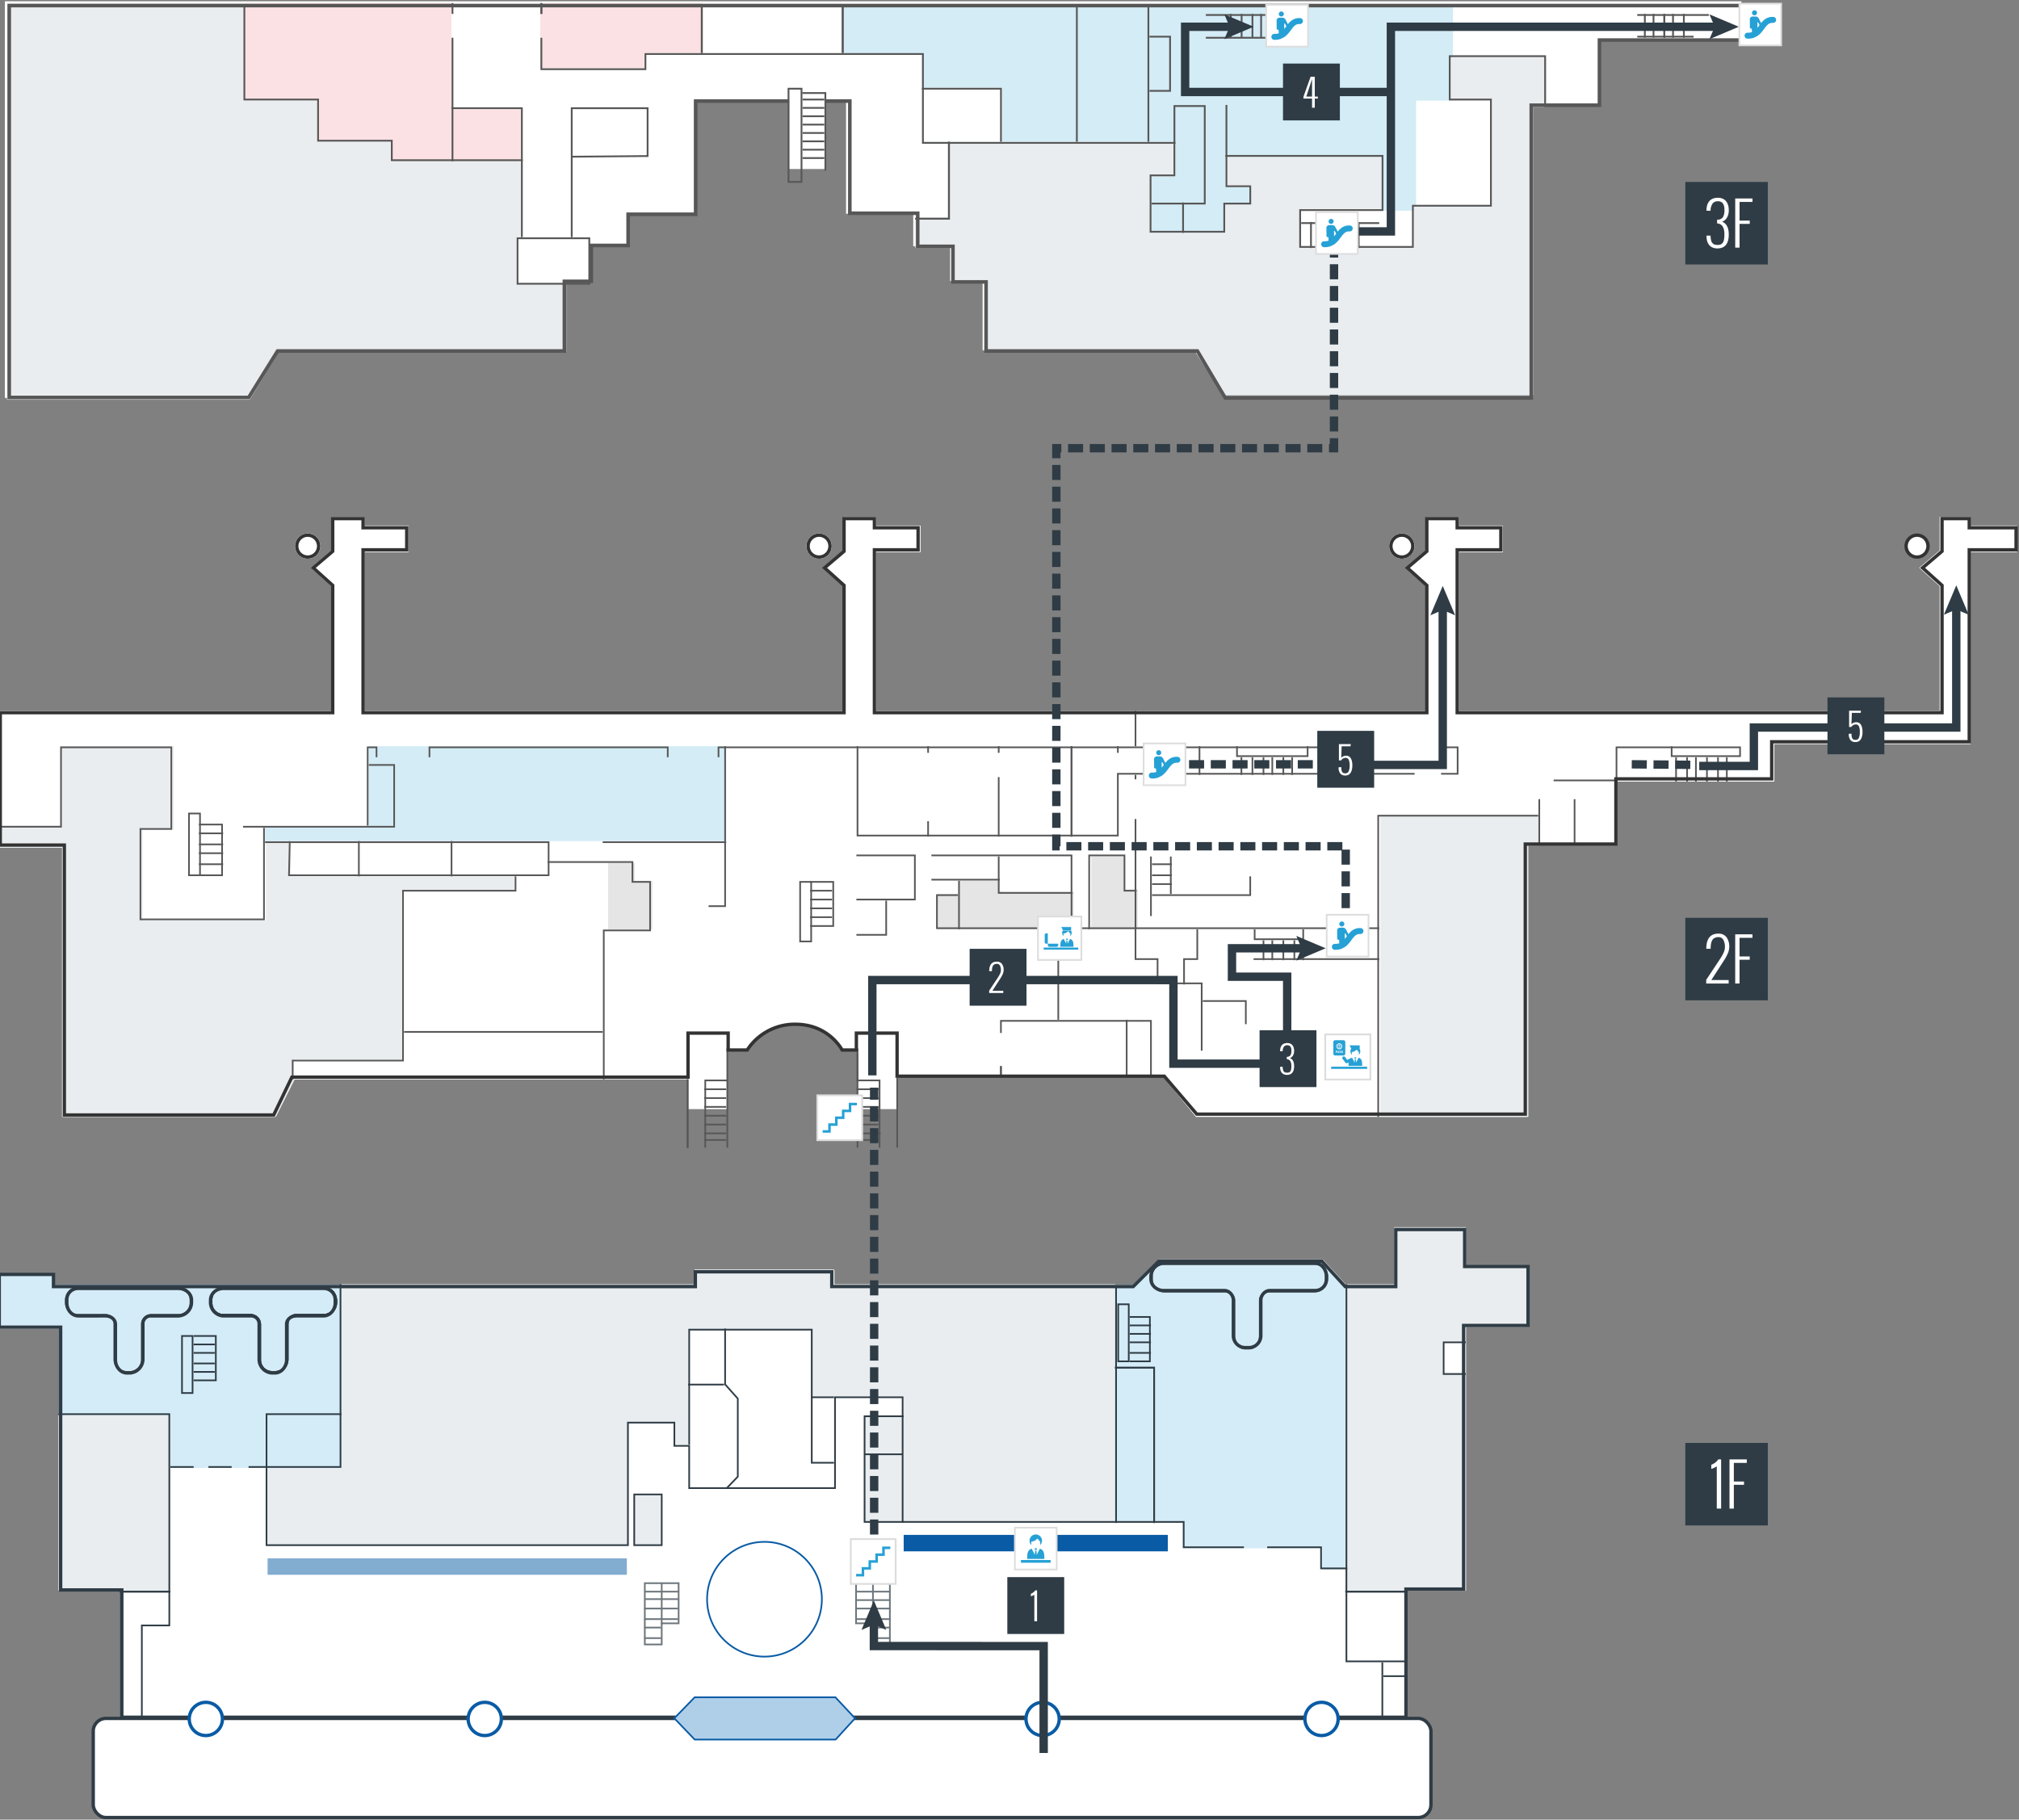 <svg xmlns="http://www.w3.org/2000/svg" xmlns:xlink="http://www.w3.org/1999/xlink" viewBox="0 0 1207 1088"><rect x="0" y="0" width="1207" height="1088" fill="#808080" stroke="none"/><defs><style>.cls-1,.cls-12,.cls-17,.cls-27,.cls-4,.cls-5{fill:#fff;}.cls-1,.cls-27{stroke:#ddd;}.cls-1,.cls-11,.cls-12,.cls-13,.cls-15,.cls-16,.cls-17,.cls-20,.cls-23,.cls-25,.cls-26,.cls-27,.cls-28,.cls-3,.cls-5{stroke-miterlimit:10;}.cls-19,.cls-2,.cls-28,.cls-3{fill:#26a1d6;}.cls-28,.cls-3{stroke:#fff;}.cls-3{stroke-width:0.2px;}.cls-11,.cls-12,.cls-15,.cls-25,.cls-26,.cls-5{stroke:#2f3c45;}.cls-6{fill:#e9edef;}.cls-19,.cls-7{opacity:0.2;}.cls-8,.cls-9{fill:#095ba5;}.cls-8{opacity:0.5;}.cls-10{fill:#2f3c45;}.cls-11,.cls-13,.cls-15,.cls-20,.cls-23,.cls-25,.cls-26{fill:none;}.cls-12,.cls-15,.cls-17{stroke-width:2px;}.cls-13,.cls-16,.cls-17{stroke:#095ba5;}.cls-14{opacity:0.7;}.cls-16{fill:#afcfe8;}.cls-18{fill:#e5e5e5;}.cls-20,.cls-23{stroke:#585757;}.cls-21{fill:#333;}.cls-22{fill:#eb6771;}.cls-23{stroke-width:1.073px;}.cls-24{fill:#585757;}.cls-25,.cls-26{stroke-width:5px;}.cls-25{stroke-dasharray:9 4;}.cls-27{stroke-width:1.08px;}.cls-28{stroke-width:0.216px;}</style><symbol id="階段" data-name="階段" viewBox="0 0 26 26"><rect class="cls-1" x="0.5" y="0.5" width="25" height="25"/><polygon class="cls-2" points="18.016 4.667 18.016 8.481 14.202 8.481 14.202 12.295 10.388 12.295 10.388 16.11 6.574 16.11 6.574 19.924 3.465 19.924 3.465 21.334 7.984 21.334 7.984 17.519 11.798 17.519 11.798 13.705 15.612 13.705 15.612 9.891 19.426 9.891 19.426 6.077 22.535 6.077 22.535 4.667 18.016 4.667"/></symbol><symbol id="エスカレーター" data-name="エスカレーター" viewBox="0 0 26 26"><rect class="cls-1" x="0.5" y="0.5" width="25" height="25"/><path class="cls-2" d="M9.562,7.526A1.5,1.5,0,1,0,8.053,6.044,1.5,1.5,0,0,0,9.562,7.526Z"/><path class="cls-2" d="M20.655,8.47h-.447A7.519,7.519,0,0,0,17.369,9,7.78,7.78,0,0,0,15.4,10.176a11.227,11.227,0,0,0-1.342,1.3c-.192.217-.375.437-.553.658l-1.47-2.814a2.028,2.028,0,0,0-1.816-1.089l-.665.006-1.311.012a1.681,1.681,0,0,0-1.5,1.527L6.79,14.8a.656.656,0,0,0,.662.65l.458,0,.141,2.092a6.769,6.769,0,0,1-2.305.371h-.4a1.779,1.779,0,0,0,0,3.557h.4A10.448,10.448,0,0,0,9,20.972c.462-.151,2.21-1.065,2.291-1.12a10.973,10.973,0,0,0,1.584-1.3,21.29,21.29,0,0,0,2.1-2.481l.308-.414c.339-.456.659-.886.977-1.28a11.6,11.6,0,0,1,.91-1.019,4.943,4.943,0,0,1,1.363-.981,3.889,3.889,0,0,1,1.684-.348h.436a1.779,1.779,0,1,0,0-3.557Zm-8.192,5.021-.281.377c-.272.364-.56.74-.856,1.1L11.3,11.926a.244.244,0,0,1,.459-.115l.808,1.544Z"/></symbol><symbol id="受付" data-name="受付" viewBox="0 0 26 26"><rect class="cls-1" x="0.5" y="0.5" width="25" height="25"/><rect class="cls-2" x="4.125" y="19.827" width="17.75" height="1.628"/><path class="cls-2" d="M10.331,8.751s1.618.324,3.721-1.78A19.763,19.763,0,0,0,15.67,8.913v1.942a3.721,3.721,0,1,0-5.339,0Z"/><path class="cls-2" d="M15.5,13.044a33.6,33.6,0,0,0-1.9,3.764l-.181-2.55h-.823l-.181,2.551a33.614,33.614,0,0,0-1.9-3.764c-2.515.907-2.627,2.94-2.627,6.132H18.123C18.123,15.984,18.011,13.952,15.5,13.044Z"/><polygon class="cls-2" points="13.588 13.764 13.692 12.825 12.308 12.825 12.412 13.764 13.588 13.764"/></symbol><symbol id="手荷物検査" data-name="手荷物検査" viewBox="0 0 26 26"><rect class="cls-1" x="0.5" y="0.5" width="25" height="25"/><path class="cls-2" d="M6.181,16.145v.9a.89.89,0,0,0,.89.89h4.185a.89.89,0,0,0,.89-.89v-.9Z"/><path class="cls-2" d="M6.167,10.2h-.9a.89.89,0,0,0-.89.89v4.185a.89.89,0,0,0,.89.89h.9Z"/><rect class="cls-2" x="3.792" y="18.384" width="19.917" height="1.199"/><path class="cls-2" d="M15.206,10.226s1.192.238,2.741-1.311a14.556,14.556,0,0,0,1.192,1.43v1.43a2.741,2.741,0,1,0-3.932,0Z"/><path class="cls-2" d="M19.01,13.388a24.751,24.751,0,0,0-1.4,2.772l-.133-1.879h-.606l-.133,1.879a24.758,24.758,0,0,0-1.4-2.772c-1.853.668-1.935,2.165-1.935,4.516h7.547C20.945,15.554,20.862,14.056,19.01,13.388Z"/><polygon class="cls-2" points="17.605 13.918 17.681 13.227 16.662 13.227 16.738 13.918 17.605 13.918"/><polygon class="cls-3" points="14.841 8.459 19.704 8.459 19.704 6.457 13.764 6.457 14.841 8.459"/></symbol></defs><title>international_departure</title><g id="フロア"><polygon class="cls-4" points="71.944 1028.095 71.944 951.136 35.318 951.136 35.318 794.693 -1.308 794.693 -1.308 761.891 32.792 761.891 32.792 768.199 415.471 768.199 415.471 759.367 498.827 759.367 498.827 768.199 677.279 768.199 692.429 753.059 790.906 753.059 804.794 768.199 833.513 768.199 833.513 734.135 876.454 734.135 876.454 756.844 914.343 756.844 914.343 793.431 876.454 793.431 876.454 951.136 841.091 951.136 841.091 1028.095 511.426 1028.095 499.841 1040.712 415.597 1040.712 403.413 1028.095 71.944 1028.095"/><circle class="cls-5" cx="123.06" cy="1027.803" r="9.932"/><circle class="cls-4" cx="289.805" cy="1027.803" r="9.932"/><circle class="cls-4" cx="623.294" cy="1027.803" r="9.932"/><circle class="cls-4" cx="790.039" cy="1027.803" r="9.932"/><rect class="cls-6" x="34.896" y="846.196" width="66.958" height="104.859"/><polygon class="cls-6" points="204.187 767.867 204.187 877.78 159.969 877.78 159.969 924.524 376.004 924.524 376.004 851.249 403.799 851.249 403.799 863.883 411.379 863.883 411.379 795.661 484.654 795.661 484.654 834.825 540.242 834.825 540.242 910.627 666.578 910.627 666.578 767.867 498.551 767.867 498.551 759.023 415.169 759.023 415.169 767.867 204.187 767.867"/><polygon class="cls-6" points="833.343 733.756 833.343 767.867 804.285 767.867 804.285 951.055 876.297 951.055 876.297 793.134 914.198 793.134 914.198 756.497 876.297 756.497 876.297 733.756 833.343 733.756"/><rect class="cls-4" x="862.4" y="801.978" width="13.897" height="18.95"/><g class="cls-7"><polygon class="cls-2" points="-1.742 761.55 -1.742 794.398 34.896 794.398 34.896 846.196 101.854 846.196 101.854 877.78 204.187 877.78 204.187 767.867 32.369 767.867 32.369 761.55 -1.742 761.55"/><polygon class="cls-2" points="692.215 753.97 677.06 767.867 666.578 767.867 666.578 910.627 707.006 910.627 707.006 925.788 790.388 925.788 790.388 938.421 804.285 938.421 804.285 768.275 789.98 753.97 692.215 753.97"/></g><polygon class="cls-4" points="432.856 827.759 441.699 836.266 441.699 882.93 434.258 890.413 411.379 890.413 411.379 795.661 432.856 795.661 432.856 827.759"/><polygon class="cls-4" points="431.856 795.661 483.654 795.661 483.654 875.253 497.551 875.253 497.551 890.413 433.54 890.413 440.699 882.93 440.699 836.266 431.856 827.759 431.856 795.661"/><rect class="cls-6" x="378.531" y="894.204" width="16.424" height="30.321"/><rect class="cls-6" x="516.238" y="846.196" width="24.004" height="64.432"/><rect class="cls-4" x="827.026" y="994.009" width="13.897" height="34.111"/><rect class="cls-8" x="159.969" y="931.779" width="214.772" height="9.831"/><rect class="cls-9" x="540.242" y="917.756" width="157.921" height="9.831"/><path class="cls-10" d="M874.6,736.177v22.1h37.888v33.256H873.968V949.149H839.5V1025.8H510.264l-.6.661-10.992,12.2h-82.52l-11.6-12.242-.592-.625H73.824V949.66H37.257v-157.1H.547V763.025H30.976v7.25H416.695v-8.84H496.25v8.84H677.888l.586-.586,14.569-14.569h96.8l13.3,14.506.595.649h31.673v-34.1H874.6m2-2H833.408v34.1H804.615L790.723,753.12H692.215L677.06,768.275H498.25v-8.84H414.695v8.84H32.977v-7.25H-1.453v33.533h36.71v157.1H71.824V1027.8H403.107l12.188,12.866h84.271l11.588-12.866H841.5V951.149h34.465V793.534h38.519V756.278H876.6v-22.1Z"/><line class="cls-11" x1="675.422" y1="802.61" x2="688.056" y2="802.61"/><line class="cls-11" x1="675.422" y1="808.926" x2="688.056" y2="808.926"/><line class="cls-11" x1="675.422" y1="797.556" x2="688.056" y2="797.556"/><line class="cls-11" x1="675.422" y1="792.503" x2="688.056" y2="792.503"/><polyline class="cls-11" points="675.422 787.449 687.424 787.449 687.424 813.98 675.422 813.98"/><rect class="cls-11" x="668.474" y="779.869" width="6.317" height="34.111"/><line class="cls-11" x1="115.751" y1="808.926" x2="128.385" y2="808.926"/><line class="cls-11" x1="115.751" y1="803.873" x2="128.385" y2="803.873"/><line class="cls-11" x1="115.751" y1="815.243" x2="128.385" y2="815.243"/><line class="cls-11" x1="115.751" y1="820.297" x2="128.385" y2="820.297"/><polyline class="cls-11" points="115.751 825.35 129.017 825.35 129.017 798.819 115.751 798.819"/><rect class="cls-11" x="108.803" y="798.819" width="6.317" height="34.111"/><polyline class="cls-11" points="34.896 845.564 101.223 845.564 101.223 971.901 84.799 971.901 84.799 1028.12"/><line class="cls-11" x1="71.533" y1="951.687" x2="101.854" y2="951.687"/><polyline class="cls-11" points="148.599 877.148 203.555 877.148 203.555 767.867"/><line class="cls-11" x1="124.595" y1="877.148" x2="138.492" y2="877.148"/><line class="cls-11" x1="101.854" y1="877.148" x2="115.751" y2="877.148"/><polyline class="cls-11" points="204.187 845.564 159.337 845.564 159.337 877.78"/><polyline class="cls-11" points="757.541 925.156 789.757 925.156 789.757 937.79 804.917 937.79 804.917 993.378 840.923 993.378"/><polyline class="cls-11" points="159.337 877.78 159.337 923.893 375.373 923.893 375.373 850.617 403.167 850.617 403.167 864.514 412.01 864.514 412.01 889.782 499.183 889.782 499.183 835.457 539.61 835.457 539.61 909.996 707.638 909.996 707.638 925.156 743.644 925.156"/><polyline class="cls-11" points="412.01 863.883 412.01 795.029 485.286 795.029 485.286 835.457 498.551 835.457"/><polyline class="cls-11" points="498.551 874.621 485.286 874.621 485.286 834.825"/><polyline class="cls-11" points="433.488 794.398 433.488 827.759 441.068 836.266 441.068 882.93 434.181 890.087"/><line class="cls-11" x1="411.379" y1="827.877" x2="432.856" y2="827.877"/><polyline class="cls-11" points="540.242 846.827 516.87 846.827 516.87 870.045 516.87 909.996 540.242 909.996"/><line class="cls-11" x1="539.758" y1="869.568" x2="516.758" y2="869.568"/><line class="cls-11" x1="667.21" y1="768.631" x2="667.21" y2="910.627"/><polyline class="cls-11" points="689.951 910.627 689.951 817.77 666.578 817.77"/><line class="cls-11" x1="804.917" y1="767.867" x2="804.917" y2="938.421"/><line class="cls-11" x1="804.285" y1="951.687" x2="840.923" y2="951.687"/><polyline class="cls-11" points="826.394 994.009 826.394 1002.298 826.394 1028.12"/><line class="cls-11" x1="840.923" y1="1002.221" x2="827.026" y2="1002.221"/><rect class="cls-12" x="55.741" y="1027.489" width="799.71" height="59.268" rx="7.614" ry="7.614"/><polyline class="cls-11" points="876.297 802.61 863.032 802.61 863.032 821.56 876.297 821.56"/><circle class="cls-13" cx="457.022" cy="956.227" r="34.31"/><path class="cls-11" d="M106.644,769.762H46.882a7.761,7.761,0,0,0-7.564,7.583v1.716a7.37,7.37,0,0,0,7.564,7.125H63.16a5.42,5.42,0,0,1,5.215,5.62v21.238A7.446,7.446,0,0,0,75.9,820.3h1.716a7.144,7.144,0,0,0,7.178-7.253V791.806a5.716,5.716,0,0,1,5.567-5.62h16.278a7.065,7.065,0,0,0,7.213-7.125v-1.716A7.46,7.46,0,0,0,106.644,769.762Z"/><path class="cls-11" d="M193.348,769.762H133.586a7.363,7.363,0,0,0-7.1,7.583v1.716a6.968,6.968,0,0,0,7.1,7.125h16.278a5.82,5.82,0,0,1,5.683,5.62v21.238a7.047,7.047,0,0,0,7.061,7.253h1.716a7.55,7.55,0,0,0,7.646-7.253V791.806c0-3,2.1-5.62,5.1-5.62h16.278c4.042,0,7.681-3.083,7.681-7.125v-1.716A7.865,7.865,0,0,0,193.348,769.762Z"/><path class="cls-11" d="M193.348,769.762H133.586a7.363,7.363,0,0,0-7.1,7.583v1.716a6.968,6.968,0,0,0,7.1,7.125h16.278a5.82,5.82,0,0,1,5.683,5.62v21.238a7.047,7.047,0,0,0,7.061,7.253h1.716a7.55,7.55,0,0,0,7.646-7.253V791.806c0-3,2.1-5.62,5.1-5.62h16.278c4.042,0,7.681-3.083,7.681-7.125v-1.716A7.865,7.865,0,0,0,193.348,769.762Z"/><path class="cls-11" d="M785.931,755.865H695.738a6.961,6.961,0,0,0-7.051,7.161v1.716a7.293,7.293,0,0,0,7.051,7.546h36.21c3,0,6.011,2.2,6.011,5.2v21.238c0,4.042,2.692,7.675,6.734,7.675h1.716c4.042,0,6.71-3.633,6.71-7.675V777.487c0-3,3.038-5.2,6.035-5.2h26.777a7.775,7.775,0,0,0,7.616-7.546v-1.716A7.446,7.446,0,0,0,785.931,755.865Z"/><g class="cls-14"><line class="cls-11" x1="385.82" y1="956.157" x2="406.034" y2="956.157"/><line class="cls-11" x1="385.424" y1="951.687" x2="405.638" y2="951.687"/><line class="cls-11" x1="385.111" y1="961.794" x2="405.325" y2="961.794"/><line class="cls-11" x1="385.111" y1="968.11" x2="405.325" y2="968.11"/><line class="cls-11" x1="385.111" y1="973.164" x2="395.218" y2="973.164"/><line class="cls-11" x1="385.111" y1="979.481" x2="395.218" y2="979.481"/><polygon class="cls-11" points="395.587 970.637 405.694 970.637 405.694 946.633 385.48 946.633 385.48 983.271 395.587 983.271 395.587 970.637"/><line class="cls-11" x1="395.587" y1="946.792" x2="395.587" y2="971.269"/></g><g class="cls-14"><line class="cls-11" x1="532.345" y1="956.74" x2="512.131" y2="956.74"/><line class="cls-11" x1="532.345" y1="951.687" x2="512.131" y2="951.687"/><line class="cls-11" x1="532.345" y1="961.794" x2="512.131" y2="961.794"/><line class="cls-11" x1="532.345" y1="968.11" x2="512.131" y2="968.11"/><line class="cls-11" x1="532.345" y1="973.164" x2="522.238" y2="973.164"/><line class="cls-11" x1="532.345" y1="979.481" x2="522.238" y2="979.481"/><polygon class="cls-11" points="521.87 970.637 511.763 970.637 511.763 946.633 531.977 946.633 531.977 983.271 521.87 983.271 521.87 970.637"/><line class="cls-11" x1="521.87" y1="947.265" x2="521.87" y2="971.269"/></g><line class="cls-11" x1="71.533" y1="951.687" x2="101.854" y2="951.687"/><polyline class="cls-11" points="689.951 910.627 689.951 817.77 666.578 817.77"/><line class="cls-11" x1="804.285" y1="951.687" x2="840.923" y2="951.687"/><path class="cls-15" d="M106.644,770.394H46.882a6.692,6.692,0,0,0-6.932,6.951v1.716c0,4.042,2.89,7.756,6.932,7.756H63.16c3,0,5.847,1.992,5.847,4.988v21.238c0,4.042,2.856,7.885,6.9,7.885h1.716a8.254,8.254,0,0,0,7.81-7.885V791.806a4.667,4.667,0,0,1,4.935-4.988h16.278a8.168,8.168,0,0,0,7.844-7.756v-1.716C114.488,773.3,110.686,770.394,106.644,770.394Z"/><path class="cls-11" d="M193.348,769.762H133.586a7.363,7.363,0,0,0-7.1,7.583v1.716a6.968,6.968,0,0,0,7.1,7.125h16.278a5.82,5.82,0,0,1,5.683,5.62v21.238a7.047,7.047,0,0,0,7.061,7.253h1.716a7.55,7.55,0,0,0,7.646-7.253V791.806c0-3,2.1-5.62,5.1-5.62h16.278c4.042,0,7.681-3.083,7.681-7.125v-1.716A7.865,7.865,0,0,0,193.348,769.762Z"/><path class="cls-15" d="M193.348,770.394H133.586c-4.042,0-7.728,2.909-7.728,6.951v1.716a8.062,8.062,0,0,0,7.728,7.756h16.278a4.759,4.759,0,0,1,5.052,4.988v21.238a8.149,8.149,0,0,0,7.693,7.885h1.716c4.042,0,7.015-3.843,7.015-7.885V791.806c0-3,2.734-4.988,5.73-4.988h16.278c4.042,0,7.049-3.714,7.049-7.756v-1.716A6.787,6.787,0,0,0,193.348,770.394Z"/><path class="cls-15" d="M785.931,755.233H695.738a8.055,8.055,0,0,0-7.682,7.793v1.716c0,4.042,3.64,6.915,7.682,6.915h36.21c3,0,5.379,2.833,5.379,5.83v21.238a7.129,7.129,0,0,0,7.366,7.043h1.716a7.108,7.108,0,0,0,7.342-7.043V777.487c0-3,2.407-5.83,5.4-5.83h26.777a6.7,6.7,0,0,0,6.984-6.915v-1.716C792.915,758.984,789.973,755.233,785.931,755.233Z"/><polygon class="cls-16" points="511.154 1027.413 499.415 1014.855 415.296 1014.855 403.107 1027.413 415.295 1040.122 499.566 1040.122 511.154 1027.413"/><rect class="cls-11" x="379.163" y="893.572" width="16.424" height="30.321"/><circle class="cls-17" cx="123.06" cy="1027.803" r="9.932"/><circle class="cls-17" cx="289.805" cy="1027.803" r="9.932"/><circle class="cls-17" cx="623.294" cy="1027.803" r="9.932"/><circle class="cls-17" cx="790.039" cy="1027.803" r="9.932"/><rect class="cls-4" x="410.974" y="616.047" width="23.631" height="47.13"/><rect class="cls-4" x="512.675" y="616.047" width="23.631" height="47.13"/><circle class="cls-4" cx="1146.05" cy="326.542" r="6.801"/><path class="cls-4" d="M1178.076,314.281v-5.276H1159.61v20.158l-12.175,10.35,12.175,10.956v74.609H872.064V330.109h26.38V314.281h-26.38v-5.276H852.279v20.158L840.1,339.513l12.175,10.956v74.609H523.843V330.109h26.38V314.281h-26.38v-5.276H504.058v20.158l-12.175,10.35,12.175,10.956v74.609H217.831V330.109h26.38V314.281h-26.38v-5.276H198.046v20.158l-12.175,10.35,12.175,10.956v74.609H-1.125v81.779H37.126v160.92H164.247l10.871-22.423H411.727v-26.38H434.15v9.233h13.124a32.987,32.987,0,0,1,28.241-15.391c19.725,0,27.345,15.391,27.345,15.391h10.431v-9.233h22.423v25.061H695.566l19.418,23.742h197.97V505.539h54.08V467.287h93.65V444.864h117.393V330.109h27.7V314.281Z"/><circle class="cls-4" cx="838.047" cy="326.542" r="7.542"/><circle class="cls-4" cx="489.651" cy="326.542" r="7.542"/><circle class="cls-4" cx="183.953" cy="326.542" r="7.542"/><path class="cls-4" d="M1178.076,314.281v-5.276H1159.61v20.158l-12.175,10.35,12.175,10.956v74.609H872.064V330.109h26.38V314.281h-26.38v-5.276H852.279v20.158L840.1,339.513l12.175,10.956v74.609H523.843V330.109h26.38V314.281h-26.38v-5.276H504.058v20.158l-12.175,10.35,12.175,10.956v74.609H217.831V330.109h26.38V314.281h-26.38v-5.276H198.046v20.158l-12.175,10.35,12.175,10.956v74.609H-1.125v81.779H37.126v160.92H164.247l10.871-22.423H411.727v-26.38H434.15v9.233h13.124a32.987,32.987,0,0,1,28.241-15.391c19.725,0,27.345,15.391,27.345,15.391h10.431v-9.233h22.423v25.061H695.566l19.418,23.742h197.97V505.539h54.08V467.287h93.65V444.864h117.393V330.109h27.7V314.281Z"/><circle class="cls-4" cx="838.047" cy="326.542" r="7.542"/><circle class="cls-4" cx="489.651" cy="326.542" r="7.542"/><circle class="cls-4" cx="183.953" cy="326.542" r="7.542"/><polygon class="cls-6" points="-0.479 493.801 -0.479 506.858 37.772 506.858 37.772 667.778 164.893 667.778 176.269 645.057 176.269 633.483 242.22 633.483 242.22 533.238 308.171 533.238 308.171 524.005 173.631 524.005 173.631 504.22 159.122 504.22 159.122 550.385 85.257 550.385 85.257 496.306 103.723 496.306 103.723 446.183 36.453 446.183 36.453 493.667 -0.479 493.801"/><polygon class="cls-6" points="573.293 534.557 560.103 534.557 560.103 555.661 641.882 555.661 641.882 533.238 598.355 533.238 598.355 526.643 573.293 526.643 573.293 534.557"/><polygon class="cls-6" points="652.434 512.134 652.434 555.661 680.134 555.661 680.134 531.919 672.22 531.919 672.22 512.134 652.434 512.134"/><polygon class="cls-6" points="825.226 487.072 920.195 487.072 920.195 505.539 913.6 505.539 913.6 667.778 825.226 667.778 825.226 487.072"/><polygon class="cls-6" points="363.57 516.091 363.57 555.661 389.95 555.661 389.95 526.643 379.398 526.643 379.398 516.091 363.57 516.091"/><polygon class="cls-6" points="-0.479 493.801 -0.479 506.858 37.772 506.858 37.772 667.778 164.893 667.778 176.269 645.057 176.269 633.483 242.22 633.483 242.22 533.238 308.171 533.238 308.171 524.005 173.631 524.005 173.631 504.22 159.122 504.22 159.122 550.385 85.257 550.385 85.257 496.306 103.723 496.306 103.723 446.183 36.453 446.183 36.453 493.667 -0.479 493.801"/><polygon class="cls-18" points="573.293 534.557 560.103 534.557 560.103 555.661 641.882 555.661 641.882 533.238 598.355 533.238 598.355 526.643 573.293 526.643 573.293 534.557"/><polygon class="cls-18" points="652.434 512.134 652.434 555.661 680.134 555.661 680.134 531.919 672.22 531.919 672.22 512.134 652.434 512.134"/><polygon class="cls-6" points="825.226 487.072 920.195 487.072 920.195 505.539 913.6 505.539 913.6 667.778 825.226 667.778 825.226 487.072"/><polygon class="cls-18" points="363.57 516.091 363.57 555.661 389.95 555.661 389.95 526.643 379.398 526.643 379.398 516.091 363.57 516.091"/><polygon class="cls-19" points="158.476 494.434 158.476 502.901 434.15 502.901 434.15 446.183 220.469 446.183 220.469 494.462 158.476 494.434"/><polygon class="cls-4" points="240.255 617.655 240.255 633.483 175.623 633.483 175.623 645.354 360.285 645.354 360.285 617.655 240.255 617.655"/><polygon class="cls-4" points="327.31 516.091 362.923 516.091 362.923 555.661 360.285 555.661 360.285 617.655 240.255 617.655 240.255 533.238 307.525 533.238 307.525 524.005 327.31 524.005 327.31 516.091"/><polygon class="cls-4" points="511.972 445.523 511.972 499.603 668.935 499.603 668.935 462.671 716.42 462.671 716.42 445.523 511.972 445.523"/><rect class="cls-4" x="597.708" y="511.474" width="43.528" height="21.104"/><polyline class="cls-20" points="823.92 667.778 823.92 487.732 919.549 487.732"/><line class="cls-20" x1="920.208" y1="477.839" x2="920.208" y2="505.539"/><line class="cls-20" x1="941.312" y1="477.839" x2="941.312" y2="505.539"/><line class="cls-20" x1="512.632" y1="629.526" x2="512.632" y2="646.673"/><line class="cls-20" x1="118.905" y1="504.879" x2="133.414" y2="504.879"/><line class="cls-20" x1="118.905" y1="498.284" x2="133.414" y2="498.284"/><line class="cls-20" x1="118.905" y1="510.155" x2="133.414" y2="510.155"/><line class="cls-20" x1="118.905" y1="516.75" x2="133.414" y2="516.75"/><polyline class="cls-20" points="118.905 523.345 132.755 523.345 132.755 493.008 118.905 493.008"/><rect class="cls-20" x="112.97" y="486.413" width="6.595" height="36.932"/><polyline class="cls-20" points="484.273 553.683 498.123 553.683 498.123 527.302 484.273 527.302"/><rect class="cls-20" x="478.337" y="527.302" width="6.595" height="35.613"/><polyline class="cls-20" points="739.503 446.183 739.503 452.118 774.846 452.118 781.711 452.118 781.711 446.183"/><line class="cls-20" x1="772.478" y1="452.778" x2="772.478" y2="463.33"/><line class="cls-20" x1="767.202" y1="452.778" x2="767.202" y2="463.33"/><line class="cls-20" x1="760.607" y1="452.778" x2="760.607" y2="463.33"/><line class="cls-20" x1="755.331" y1="452.778" x2="755.331" y2="463.33"/><line class="cls-20" x1="748.736" y1="452.778" x2="748.736" y2="463.33"/><line class="cls-20" x1="742.141" y1="452.778" x2="742.141" y2="463.33"/><polyline class="cls-20" points="999.349 446.183 999.349 452.118 1040.239 452.118 1040.239 446.842 966.374 446.842 966.374 467.287"/><line class="cls-20" x1="1032.325" y1="452.778" x2="1032.325" y2="467.287"/><line class="cls-20" x1="1027.049" y1="452.778" x2="1027.049" y2="467.287"/><line class="cls-20" x1="1020.453" y1="452.778" x2="1020.453" y2="467.287"/><line class="cls-20" x1="1013.858" y1="452.778" x2="1013.858" y2="467.287"/><line class="cls-20" x1="1008.582" y1="452.778" x2="1008.582" y2="467.287"/><line class="cls-20" x1="1001.987" y1="452.778" x2="1001.987" y2="467.287"/><polyline class="cls-20" points="750.055 555.661 750.055 561.597 778.414 561.597"/><line class="cls-20" x1="773.797" y1="562.256" x2="773.797" y2="574.128"/><line class="cls-20" x1="767.202" y1="562.256" x2="767.202" y2="574.128"/><line class="cls-20" x1="760.607" y1="562.256" x2="760.607" y2="574.128"/><line class="cls-20" x1="755.331" y1="562.256" x2="755.331" y2="574.128"/><line class="cls-20" x1="779.073" y1="555.661" x2="779.073" y2="574.128"/><polyline class="cls-20" points="-1.125 494.327 36.467 494.327 36.467 446.842 102.417 446.842 102.417 495.646 83.951 495.646 83.951 549.726 157.816 549.726 157.816 494.986"/><polyline class="cls-20" points="145.285 494.327 235.638 494.327 235.638 457.394 220.469 457.394"/><polyline class="cls-20" points="225.086 452.778 225.086 446.842 219.81 446.842 219.81 493.667"/><polyline class="cls-20" points="433.491 446.183 433.491 541.812 423.598 541.812"/><polyline class="cls-20" points="429.534 452.778 429.534 446.842 811.389 446.842"/><polyline class="cls-20" points="158.476 503.56 327.969 503.56 327.969 523.345 172.762 523.345 173.232 502.965"/><polyline class="cls-20" points="174.963 645.354 174.963 634.143 240.914 634.143 240.914 532.578 308.184 532.578 308.184 524.005"/><polyline class="cls-20" points="327.31 515.431 378.092 515.431 378.092 527.302 388.644 527.302 388.644 556.321 360.945 556.321 360.945 645.354"/><line class="cls-20" x1="241.574" y1="616.996" x2="360.285" y2="616.996"/><line class="cls-20" x1="214.534" y1="502.901" x2="214.534" y2="524.005"/><line class="cls-20" x1="269.933" y1="502.901" x2="269.933" y2="524.005"/><polyline class="cls-20" points="256.742 452.778 256.742 446.842 399.196 446.842 399.196 452.778"/><line class="cls-20" x1="360.285" y1="503.56" x2="434.15" y2="503.56"/><polyline class="cls-20" points="512.632 446.183 512.632 499.603 668.276 499.603 668.276 462.671 845.684 462.671"/><polyline class="cls-20" points="861.512 462.671 871.404 462.671 871.404 446.842 861.512 446.842"/><line class="cls-20" x1="554.84" y1="446.183" x2="554.84" y2="450.14"/><line class="cls-20" x1="554.84" y1="491.029" x2="554.84" y2="500.263"/><line class="cls-20" x1="597.049" y1="446.183" x2="597.049" y2="450.14"/><line class="cls-20" x1="668.276" y1="446.183" x2="668.276" y2="450.14"/><line class="cls-20" x1="678.828" y1="463.33" x2="678.828" y2="465.968"/><polyline class="cls-20" points="678.828 489.71 678.828 573.468 692.018 573.468 692.018 587.977 718.398 587.977 718.398 628.207"/><line class="cls-20" x1="597.049" y1="464.649" x2="597.049" y2="500.263"/><line class="cls-20" x1="640.576" y1="446.183" x2="640.576" y2="500.263"/><line class="cls-20" x1="717.079" y1="446.183" x2="717.079" y2="463.33"/><line class="cls-20" x1="678.828" y1="425.079" x2="678.828" y2="446.183"/><polyline class="cls-20" points="511.972 511.474 546.926 511.474 546.926 537.855 529.73 537.855 511.972 537.855"/><polyline class="cls-20" points="511.972 558.959 529.779 558.959 529.779 538.514"/><polyline class="cls-20" points="556.819 511.474 640.576 511.474 640.576 555.661"/><line class="cls-20" x1="556.819" y1="525.983" x2="597.708" y2="525.983"/><polyline class="cls-20" points="597.049 512.134 597.049 533.897 641.236 533.897"/><line class="cls-20" x1="573.307" y1="526.643" x2="573.307" y2="555.661"/><polyline class="cls-20" points="572.647 535.217 560.116 535.217 560.116 555.002 824.579 555.002"/><polyline class="cls-20" points="679.487 532.578 672.233 532.578 672.233 511.474 651.129 511.474 651.129 555.661"/><polyline class="cls-20" points="715.76 555.661 715.76 573.468 707.846 573.468 707.846 588.637"/><polyline class="cls-20" points="719.058 598.529 744.779 598.529 744.779 612.379"/><line class="cls-20" x1="749.395" y1="573.468" x2="824.579" y2="573.468"/><line class="cls-20" x1="632.662" y1="555.661" x2="632.662" y2="609.741"/><line class="cls-20" x1="598.368" y1="637.44" x2="598.368" y2="644.035"/><polyline class="cls-20" points="598.368 617.655 598.368 610.401 688.061 610.401 688.061 642.716"/><line class="cls-20" x1="673.552" y1="644.035" x2="673.552" y2="609.741"/><line class="cls-20" x1="928.782" y1="466.628" x2="965.714" y2="466.628"/><line class="cls-20" x1="512.632" y1="626.888" x2="512.632" y2="646.673"/><line class="cls-20" x1="434.81" y1="626.888" x2="434.81" y2="646.673"/><line class="cls-20" x1="484.273" y1="537.855" x2="497.463" y2="537.855"/><line class="cls-20" x1="484.273" y1="532.578" x2="497.463" y2="532.578"/><line class="cls-20" x1="484.273" y1="543.131" x2="497.463" y2="543.131"/><line class="cls-20" x1="484.273" y1="548.407" x2="497.463" y2="548.407"/><line class="cls-20" x1="640.576" y1="446.183" x2="640.576" y2="500.263"/><line class="cls-20" x1="699.932" y1="512.134" x2="699.932" y2="534.557"/><polyline class="cls-20" points="688.721 535.217 747.417 535.217 747.417 524.005"/><line class="cls-20" x1="700.592" y1="528.621" x2="688.721" y2="528.621"/><line class="cls-20" x1="700.592" y1="523.345" x2="688.721" y2="523.345"/><line class="cls-20" x1="700.592" y1="516.75" x2="688.721" y2="516.75"/><line class="cls-20" x1="688.061" y1="512.134" x2="688.061" y2="547.747"/><line class="cls-20" x1="598.368" y1="637.44" x2="598.368" y2="644.035"/><path class="cls-21" d="M1146.05,321a5.542,5.542,0,1,1-5.542,5.542A5.548,5.548,0,0,1,1146.05,321m0-2a7.542,7.542,0,1,0,7.542,7.542A7.542,7.542,0,0,0,1146.05,319Z"/><path class="cls-21" d="M1176.255,311.075v5.479h28v11.218h-28V442.521h-118.1V464.7H965.021v39H910.843V665.17H715.9l-18.819-22-.6-.7H537.3V616.713H510.949v10.11H504.03c-2.255-3.732-10.726-15.391-28.515-15.391a34.858,34.858,0,0,0-29.356,15.391h-9.85v-10.11h-26v26.344H173.86l-.545,1.134-10.326,21.492H39.472V504.307H1.156V427.124H199.9V349.579l-.662-.6-10.475-9.427,10.433-8.869.7-.6V311.075h16.148v5.479H242.16v11.218H216.043v99.352h289.55V349.579l-.662-.6-10.475-9.427,10.433-8.869.7-.6V311.075h16.148v5.479h26.117v11.218H521.741v99.352H853.99V349.579l-.662-.6-10.475-9.427,10.433-8.869.7-.6V311.075h16.148v5.479h26.117v11.218H870.137v99.352h291.855V349.579l-.662-.6-10.475-9.427,10.433-8.869.7-.6V311.075h14.262m2-2h-18.262v20.088l-12.175,10.35,12.175,10.956v74.655H872.137V329.773h26.117V314.554H872.137v-5.479H851.99v20.088l-12.175,10.35,12.175,10.956v74.655H523.741V329.773h26.117V314.554H523.741v-5.479H503.594v20.088l-12.175,10.35,12.175,10.956v74.655H218.043V329.773H244.16V314.554H218.043v-5.479H197.9v20.088l-12.175,10.35L197.9,350.469v74.655H-.844v81.183H37.472V667.683H164.247l10.871-22.626H412.311V618.713h22v10.11h12.965a32.987,32.987,0,0,1,28.241-15.391c19.725,0,27.345,15.391,27.345,15.391h10.089v-10.11H535.3v25.761H695.566l19.417,22.7h197.86V505.7h54.178v-39h93.138V444.521h118.1V329.773h28V314.554h-28v-5.479Z"/><path class="cls-21" d="M838.047,321a5.542,5.542,0,1,1-5.542,5.542A5.548,5.548,0,0,1,838.047,321m0-2a7.542,7.542,0,1,0,7.542,7.542A7.542,7.542,0,0,0,838.047,319Z"/><path class="cls-21" d="M489.651,321a5.542,5.542,0,1,1-5.542,5.542A5.548,5.548,0,0,1,489.651,321m0-2a7.542,7.542,0,1,0,7.542,7.542A7.542,7.542,0,0,0,489.651,319Z"/><path class="cls-21" d="M183.953,321a5.542,5.542,0,1,1-5.542,5.542A5.548,5.548,0,0,1,183.953,321m0-2a7.542,7.542,0,1,0,7.542,7.542A7.542,7.542,0,0,0,183.953,319Z"/><polygon class="cls-4" points="2.917 237.937 2.917 0.763 1041.039 0.763 1041.039 24.091 955.501 24.091 955.501 62.972 915.324 62.972 915.324 235.345 730.632 235.345 713.959 209.424 587.427 209.424 587.427 167.951 567.987 167.951 567.987 147.214 545.954 147.214 545.954 127.774 505.777 127.774 505.777 60.38 415.055 60.38 415.055 127.774 374.878 127.774 374.878 147.214 352.846 147.214 352.846 167.951 337.293 167.951 337.293 209.424 165.299 209.424 148.007 237.937 2.917 237.937"/><g class="cls-7"><polygon class="cls-22" points="145.437 1.836 145.437 60.158 189.502 60.158 189.502 84.782 233.567 84.782 233.567 96.447 311.329 96.447 311.329 65.342 269.856 65.342 269.856 1.836 145.437 1.836"/><polygon class="cls-22" points="322.993 1.836 322.993 40.717 385.203 40.717 385.203 31.645 420.196 31.645 420.196 1.836 322.993 1.836"/></g><polygon class="cls-19" points="504.438 2.91 504.438 32.718 551.095 32.718 551.095 85.856 702.731 85.856 702.731 105.519 688.474 105.519 688.474 140.289 732.539 140.289 732.539 123.441 748.092 123.441 748.092 111.776 732.539 111.776 732.539 94.928 825.854 94.928 825.854 126.033 845.294 126.033 845.294 124.737 891.951 124.737 891.951 61.231 867.327 61.231 867.327 35.311 868.623 35.311 868.623 2.91 504.438 2.91"/><rect class="cls-4" x="551.095" y="52.381" width="47.953" height="32.401"/><rect class="cls-4" x="846.59" y="60.158" width="45.361" height="63.506"/><polygon class="cls-6" points="4.169 1.836 4.169 239.01 149.26 239.01 166.551 210.497 338.545 210.497 338.545 169.024 308.737 169.024 308.737 141.808 311.329 141.808 311.329 96.447 233.567 96.447 233.567 84.782 189.502 84.782 189.502 60.158 145.437 60.158 145.437 1.836 4.169 1.836"/><polygon class="cls-6" points="566.647 84.782 566.647 130.143 547.207 130.143 547.207 148.288 569.239 148.288 569.239 169.024 588.68 169.024 588.68 210.497 715.211 210.497 731.884 236.418 916.576 236.418 916.576 64.046 924.352 64.046 924.352 34.237 867.327 34.237 867.327 60.158 891.951 60.158 891.951 123.663 845.294 123.663 845.294 148.288 777.901 148.288 777.901 124.959 825.854 124.959 825.854 93.855 732.539 93.855 732.539 110.703 748.092 110.703 748.092 122.367 732.539 122.367 732.539 139.216 688.474 139.216 688.474 105.519 702.731 105.519 702.731 84.782 566.647 84.782"/><polyline class="cls-23" points="146.085 3.132 146.085 59.51 190.15 59.51 190.15 84.134 234.215 84.134 234.215 95.799 311.977 95.799 311.977 141.808"/><line class="cls-23" x1="270.504" y1="1.836" x2="270.504" y2="8.316"/><line class="cls-23" x1="323.641" y1="1.836" x2="323.641" y2="8.316"/><polyline class="cls-23" points="270.504 22.573 270.504 64.589 270.504 96.447"/><polyline class="cls-23" points="311.977 96.447 311.977 64.694 269.856 64.694"/><polyline class="cls-23" points="323.641 22.573 323.641 41.365 385.851 41.365 385.851 32.293 551.743 32.293 551.743 85.43 702.731 85.43"/><polyline class="cls-23" points="341.786 141.808 341.786 64.694 387.147 64.694 387.147 93.302 341.695 93.704"/><rect class="cls-23" x="309.385" y="142.456" width="42.902" height="27.217"/><line class="cls-23" x1="419.547" y1="3.132" x2="419.547" y2="31.645"/><line class="cls-23" x1="503.79" y1="3.132" x2="503.79" y2="31.645"/><polyline class="cls-23" points="551.095 53.03 598.4 53.03 598.4 84.782"/><polyline class="cls-23" points="547.207 130.791 567.295 130.791 567.295 84.782"/><line class="cls-23" x1="643.761" y1="2.484" x2="643.761" y2="84.782"/><line class="cls-23" x1="686.53" y1="2.484" x2="686.53" y2="84.782"/><polyline class="cls-23" points="687.178 21.925 699.491 21.925 699.491 54.326 687.178 54.326"/><polyline class="cls-23" points="688.474 121.719 707.414 121.719 720.227 121.719 720.227 63.398 702.083 63.398 702.083 104.871 687.826 104.871 687.826 121.644 687.826 138.568 731.891 138.568 731.891 121.719 747.444 121.719 747.444 111.351 733.187 111.351 733.187 62.75"/><line class="cls-23" x1="707.267" y1="139.216" x2="707.267" y2="121.071"/><polyline class="cls-23" points="775.957 2.484 775.957 22.573 720.875 22.573"/><line class="cls-23" x1="720.875" y1="8.964" x2="767.532" y2="8.964"/><line class="cls-23" x1="735.779" y1="22.573" x2="735.779" y2="8.316"/><line class="cls-23" x1="742.26" y1="22.573" x2="742.26" y2="8.316"/><line class="cls-23" x1="748.74" y1="22.573" x2="748.74" y2="8.316"/><line class="cls-23" x1="753.924" y1="22.573" x2="753.924" y2="8.316"/><line class="cls-23" x1="760.404" y1="22.573" x2="760.404" y2="8.316"/><line class="cls-23" x1="765.588" y1="22.573" x2="765.588" y2="8.316"/><line class="cls-23" x1="978.786" y1="8.964" x2="1021.555" y2="8.964"/><line class="cls-23" x1="983.322" y1="22.573" x2="983.322" y2="8.316"/><line class="cls-23" x1="988.506" y1="22.573" x2="988.506" y2="8.316"/><line class="cls-23" x1="994.986" y1="22.573" x2="994.986" y2="8.316"/><line class="cls-23" x1="1000.17" y1="22.573" x2="1000.17" y2="8.316"/><line class="cls-23" x1="1006.65" y1="22.573" x2="1006.65" y2="8.316"/><polyline class="cls-23" points="777.901 133.384 783.531 133.384 824.558 133.384"/><line class="cls-23" x1="783.733" y1="148.288" x2="783.733" y2="132.736"/><line class="cls-23" x1="788.917" y1="148.288" x2="788.917" y2="132.736"/><line class="cls-23" x1="795.397" y1="148.288" x2="795.397" y2="132.736"/><line class="cls-23" x1="800.581" y1="148.288" x2="800.581" y2="132.736"/><line class="cls-23" x1="806.413" y1="148.288" x2="806.413" y2="132.736"/><line class="cls-23" x1="812.245" y1="148.288" x2="812.245" y2="132.736"/><polyline class="cls-23" points="732.539 93.207 826.502 93.207 826.502 125.607 777.253 125.607 777.253 147.64 844.646 147.64 844.646 123.015 891.303 123.015 891.303 59.51 866.679 59.51 866.679 33.589 923.704 33.589 923.704 64.046"/><line class="cls-23" x1="978.786" y1="21.925" x2="1012.482" y2="21.925"/><line class="cls-23" x1="323.641" y1="1.836" x2="323.641" y2="8.316"/><line class="cls-23" x1="419.547" y1="3.132" x2="419.547" y2="31.645"/><line class="cls-23" x1="503.79" y1="3.132" x2="503.79" y2="31.645"/><polyline class="cls-23" points="547.207 130.791 567.295 130.791 567.295 84.782"/><line class="cls-23" x1="994.986" y1="22.573" x2="994.986" y2="8.316"/><path class="cls-24" d="M1039.921,4.4V22.868h-84.81V61.824H914.35v175.04H733.106l-16.049-27.02-.624-1.05H590.563v-41.3H570.776V146.209H549.7V126.441H509.118V59.354H414.806v67.692h-40.37v18.63H352.407v21.458H336.326v41.661H165.359l-.63,1.013-16.662,26.777H6.592V4.4H1039.921m2.147-2.147H4.445V238.73H149.26l17.292-27.79H338.472V169.279h16.082V147.822h22.029v-18.63h40.37V61.5h90.018v67.087h40.586v19.768H568.63v21.281h19.787v41.3H715.211l16.673,28.07H916.5V63.971h40.761V25.015h84.81V2.25Z"/><rect class="cls-4" x="471.796" y="50.733" width="21.976" height="50.319"/><polyline class="cls-23" points="493.421 102.037 493.421 55.622 479.59 55.622"/><line class="cls-23" x1="479.813" y1="64.509" x2="492.773" y2="64.509"/><line class="cls-23" x1="479.813" y1="59.51" x2="492.773" y2="59.51"/><line class="cls-23" x1="479.813" y1="69.508" x2="492.773" y2="69.508"/><line class="cls-23" x1="479.813" y1="74.507" x2="492.773" y2="74.507"/><line class="cls-23" x1="479.813" y1="79.506" x2="492.773" y2="79.506"/><line class="cls-23" x1="479.813" y1="84.505" x2="492.773" y2="84.505"/><line class="cls-23" x1="479.813" y1="89.504" x2="492.773" y2="89.504"/><line class="cls-23" x1="479.813" y1="94.503" x2="492.773" y2="94.503"/><rect class="cls-23" x="471.389" y="53.03" width="7.776" height="55.729"/><line class="cls-20" x1="420.96" y1="672.394" x2="434.15" y2="672.394"/><line class="cls-20" x1="420.96" y1="677.67" x2="434.15" y2="677.67"/><line class="cls-20" x1="525.162" y1="672.394" x2="511.972" y2="672.394"/><line class="cls-20" x1="526.481" y1="677.67" x2="513.291" y2="677.67"/><line class="cls-20" x1="420.96" y1="681.627" x2="434.15" y2="681.627"/><line class="cls-20" x1="525.162" y1="681.627" x2="511.972" y2="681.627"/><polyline class="cls-20" points="434.81 686.244 434.81 646.014 421.62 646.014 421.62 686.244"/><line class="cls-20" x1="420.96" y1="656.566" x2="434.15" y2="656.566"/><line class="cls-20" x1="420.96" y1="651.29" x2="434.15" y2="651.29"/><line class="cls-20" x1="420.96" y1="661.842" x2="434.15" y2="661.842"/><line class="cls-20" x1="420.96" y1="667.118" x2="434.15" y2="667.118"/><line class="cls-20" x1="411.067" y1="645.354" x2="411.067" y2="686.244"/><polyline class="cls-20" points="512.632 686.244 512.632 646.014 525.822 646.014 525.822 686.244"/><line class="cls-20" x1="525.162" y1="656.566" x2="511.972" y2="656.566"/><line class="cls-20" x1="525.162" y1="651.29" x2="511.972" y2="651.29"/><line class="cls-20" x1="525.162" y1="661.842" x2="511.972" y2="661.842"/><line class="cls-20" x1="525.162" y1="667.118" x2="511.972" y2="667.118"/><line class="cls-20" x1="536.374" y1="644.035" x2="536.374" y2="686.244"/><line class="cls-20" x1="411.067" y1="645.354" x2="411.067" y2="686.244"/><rect class="cls-10" x="1007.508" y="862.757" width="49.333" height="49.333"/><path class="cls-4" d="M1026.323,902.028V876.77a11.935,11.935,0,0,1-1.709.939,8.693,8.693,0,0,1-1.572.581v-2.461a10.015,10.015,0,0,0,2.221-1.2,6.433,6.433,0,0,0,1.9-2.009h1.761v29.412Z"/><path class="cls-4" d="M1033.928,902.028V872.616h10.339V874.7h-7.741v11.143h6.084v1.966h-6.084v14.219Z"/><rect class="cls-10" x="1007.508" y="548.801" width="49.333" height="49.333"/><path class="cls-4" d="M1020.008,588.073v-2.187l7.9-11.912q.683-1.042,1.119-1.751t1.008-1.812a11.4,11.4,0,0,0,.863-2.128,7.165,7.165,0,0,0,.291-1.948,8.788,8.788,0,0,0-.932-4.384,3.172,3.172,0,0,0-2.965-1.615,4.851,4.851,0,0,0-2.025.394,3.56,3.56,0,0,0-1.351,1.008,4.723,4.723,0,0,0-.777,1.572,9.9,9.9,0,0,0-.385,1.872,20.931,20.931,0,0,0-.094,2.11h-2.6V566.9q.17-8.647,7.194-8.647a5.772,5.772,0,0,1,4.889,2.146,9.535,9.535,0,0,1,1.641,5.921,10.109,10.109,0,0,1-1,4.042,25.887,25.887,0,0,1-2.316,4.161l-7.4,11.468h10.356v2.085Z"/><path class="cls-4" d="M1037.337,588.073V558.661h10.339v2.085h-7.741v11.143h6.084v1.966h-6.084v14.219Z"/><rect class="cls-10" x="1007.508" y="108.803" width="49.333" height="49.333"/><path class="cls-4" d="M1020.188,141.323v-.444h2.427a12.8,12.8,0,0,0,.316,2.837,3.7,3.7,0,0,0,.863,1.709,2.975,2.975,0,0,0,1.307.813,6.558,6.558,0,0,0,1.82.213,4.589,4.589,0,0,0,1.684-.273,2.975,2.975,0,0,0,1.23-.948,4.54,4.54,0,0,0,.795-1.914,15.652,15.652,0,0,0,.256-3.085,13.809,13.809,0,0,0-.214-2.571,7.05,7.05,0,0,0-.7-2.025,3.64,3.64,0,0,0-1.359-1.427,4.817,4.817,0,0,0-2.1-.624v-2.205a4.233,4.233,0,0,0,3.418-1.393,7.655,7.655,0,0,0,.957-4.418,6.449,6.449,0,0,0-.975-4.041,3.62,3.62,0,0,0-2.973-1.188,3.771,3.771,0,0,0-3.1,1.333,7.414,7.414,0,0,0-1.222,4.324h-2.443v-.428a9.987,9.987,0,0,1,.358-2.734,7.241,7.241,0,0,1,1.128-2.315,5.185,5.185,0,0,1,2.128-1.657,7.806,7.806,0,0,1,3.2-.607,7.308,7.308,0,0,1,2.5.4,5.329,5.329,0,0,1,1.846,1.085,6.039,6.039,0,0,1,1.23,1.632,7.573,7.573,0,0,1,.709,1.991,11.045,11.045,0,0,1,.214,2.222,8.577,8.577,0,0,1-1.128,4.631,5.062,5.062,0,0,1-2.888,2.308q4.015,1.607,4.016,7.656,0,8.357-6.8,8.356a7.43,7.43,0,0,1-2.521-.4,5.376,5.376,0,0,1-1.854-1.076,5.763,5.763,0,0,1-1.222-1.615,7.417,7.417,0,0,1-.692-1.957A10.922,10.922,0,0,1,1020.188,141.323Z"/><path class="cls-4" d="M1037.346,148.074V118.662h10.339v2.085h-7.741V131.89h6.084v1.966h-6.084v14.219Z"/><use width="26" height="26" transform="translate(508.075 919.716) scale(1.073)" xlink:href="#階段"/><use width="26" height="26" transform="translate(488.075 654.382) scale(1.073)" xlink:href="#階段"/></g><g id="矢印"><line class="cls-25" x1="522.59" y1="917.547" x2="522.59" y2="650.34"/><polyline class="cls-26" points="623.924 1048.167 623.924 984.257 522.424 984.215 522.424 968.946"/><polygon class="cls-10" points="529.83 974.563 522.424 971.417 515.018 974.563 522.424 957.007 529.83 974.563"/><polyline class="cls-26" points="521.5 643 521.5 586 701.5 586 701.5 636 769.5 636 769.5 584 736.5 584 736.5 567 780.561 567"/><polygon class="cls-10" points="774.943 574.406 778.09 567 774.943 559.594 792.5 567 774.943 574.406"/><polyline class="cls-25" points="804.5 543 804.5 506 631.5 506 631.5 268 797.5 268 797.5 135"/><polyline class="cls-26" points="813.5 457.375 862.5 457.375 862.5 362.273"/><polygon class="cls-10" points="869.906 367.89 862.5 364.744 855.094 367.89 862.5 350.333 869.906 367.89"/><line class="cls-25" x1="710.833" y1="457" x2="788.5" y2="457"/><line class="cls-25" x1="975.5" y1="457" x2="1012.833" y2="457.333"/><polyline class="cls-26" points="806.433 138.372 831.5 138.372 831.5 16 1027.561 16"/><polygon class="cls-10" points="1021.944 23.406 1025.09 16 1021.944 8.594 1039.501 16 1021.944 23.406"/><polyline class="cls-26" points="1015.833 458 1048.5 458 1048.5 435 1169.5 435 1169.5 361.939"/><polygon class="cls-10" points="1176.906 367.557 1169.5 364.41 1162.094 367.557 1169.5 350 1176.906 367.557"/></g><g id="場所アイコン"><rect class="cls-1" x="793.12" y="546.95" width="25" height="25"/><path class="cls-2" d="M802.182,553.975a1.5,1.5,0,1,0-1.509-1.481A1.5,1.5,0,0,0,802.182,553.975Z"/><path class="cls-2" d="M813.275,554.92h-.447a7.519,7.519,0,0,0-2.84.535,7.78,7.78,0,0,0-1.968,1.171,11.227,11.227,0,0,0-1.342,1.3c-.192.217-.375.437-.553.658l-1.47-2.814a2.028,2.028,0,0,0-1.816-1.089l-.665.006-1.311.012a1.681,1.681,0,0,0-1.5,1.527l.046,5.026a.656.656,0,0,0,.662.65l.458,0,.141,2.092a6.769,6.769,0,0,1-2.305.371h-.4a1.779,1.779,0,0,0,0,3.557h.4a10.448,10.448,0,0,0,3.26-.494c.462-.151,2.21-1.065,2.291-1.12A10.973,10.973,0,0,0,805.5,565a21.29,21.29,0,0,0,2.1-2.481l.308-.414c.339-.456.659-.886.977-1.28a11.6,11.6,0,0,1,.91-1.019,4.943,4.943,0,0,1,1.363-.981,3.889,3.889,0,0,1,1.684-.348h.436a1.779,1.779,0,1,0,0-3.557Zm-8.192,5.021-.281.377c-.272.364-.56.74-.856,1.1l-.028-3.045a.244.244,0,0,1,.459-.115l.808,1.544Z"/><use id="エスカレーター-3" data-name="エスカレーター" width="26" height="26" transform="translate(683.174 444.03)" xlink:href="#エスカレーター"/><use id="エスカレーター-6" data-name="エスカレーター" width="26" height="26" transform="translate(786.214 126.345)" xlink:href="#エスカレーター"/><use id="エスカレーター-9" data-name="エスカレーター" width="26" height="26" transform="translate(1039.328 1.644)" xlink:href="#エスカレーター"/><use id="エスカレーター-12" data-name="エスカレーター" width="26" height="26" transform="translate(756.442 2.345)" xlink:href="#エスカレーター"/><polyline class="cls-26" points="829.5 55 708.5 55 708.5 16 737.561 16"/><polygon class="cls-10" points="731.943 23.406 735.09 16 731.943 8.594 749.5 16 731.943 23.406"/></g><g id="番号"><rect class="cls-10" x="602.202" y="943" width="34" height="34"/><path class="cls-4" d="M618.348,969.412V953.535a7.44,7.44,0,0,1-1.074.591,5.481,5.481,0,0,1-.988.365v-1.547a6.335,6.335,0,0,0,1.4-.757,4.05,4.05,0,0,0,1.192-1.263h1.106v18.487Z"/><rect class="cls-10" x="579.667" y="567.333" width="34" height="34"/><path class="cls-4" d="M591.344,593.745V592.37l4.963-7.487q.429-.655.7-1.1t.633-1.139a7.171,7.171,0,0,0,.543-1.338,4.482,4.482,0,0,0,.183-1.225,5.529,5.529,0,0,0-.585-2.756,2,2,0,0,0-1.864-1.015,3.037,3.037,0,0,0-1.272.247,2.25,2.25,0,0,0-.85.634,2.987,2.987,0,0,0-.488.988,6.276,6.276,0,0,0-.242,1.177,13.228,13.228,0,0,0-.059,1.326h-1.633v-.247Q591.483,575,595.9,575a3.625,3.625,0,0,1,3.072,1.349A5.992,5.992,0,0,1,600,580.07a6.36,6.36,0,0,1-.628,2.54,16.308,16.308,0,0,1-1.456,2.616l-4.651,7.208h6.51v1.311Z"/><rect class="cls-10" x="753" y="616" width="34" height="34"/><path class="cls-4" d="M765.289,638.169v-.279h1.525a8.042,8.042,0,0,0,.2,1.783,2.33,2.33,0,0,0,.542,1.074,1.877,1.877,0,0,0,.821.511,4.158,4.158,0,0,0,1.145.134,2.9,2.9,0,0,0,1.059-.172,1.879,1.879,0,0,0,.773-.6,2.849,2.849,0,0,0,.5-1.2,9.777,9.777,0,0,0,.161-1.938,8.656,8.656,0,0,0-.135-1.616,4.428,4.428,0,0,0-.439-1.273,2.287,2.287,0,0,0-.854-.9,3.029,3.029,0,0,0-1.321-.393v-1.386a2.66,2.66,0,0,0,2.148-.876,4.8,4.8,0,0,0,.6-2.776,4.055,4.055,0,0,0-.612-2.54,2.276,2.276,0,0,0-1.869-.747,2.372,2.372,0,0,0-1.95.838,4.67,4.67,0,0,0-.768,2.718h-1.536v-.269a6.274,6.274,0,0,1,.226-1.719,4.556,4.556,0,0,1,.709-1.456,3.258,3.258,0,0,1,1.338-1.041,4.89,4.89,0,0,1,2.014-.382,4.575,4.575,0,0,1,1.568.253,3.344,3.344,0,0,1,1.16.682,3.793,3.793,0,0,1,.773,1.025,4.731,4.731,0,0,1,.445,1.252,6.922,6.922,0,0,1,.135,1.4,5.394,5.394,0,0,1-.709,2.911,3.182,3.182,0,0,1-1.815,1.45q2.524,1.009,2.524,4.813,0,5.253-4.275,5.253a4.651,4.651,0,0,1-1.584-.253,3.388,3.388,0,0,1-1.166-.676,3.631,3.631,0,0,1-.768-1.016,4.626,4.626,0,0,1-.436-1.23A6.861,6.861,0,0,1,765.289,638.169Z"/><rect class="cls-10" x="787.5" y="437" width="34" height="34"/><path class="cls-4" d="M800.229,458.793l1.633-.118a9.883,9.883,0,0,0,.146,1.874,2.6,2.6,0,0,0,.467,1.139,1.667,1.667,0,0,0,.746.554,3.235,3.235,0,0,0,1.069.15,2.056,2.056,0,0,0,1.923-1.079,7.886,7.886,0,0,0,.612-3.647,7.587,7.587,0,0,0-.575-3.48,1.975,1.975,0,0,0-1.863-1.021,3.078,3.078,0,0,0-1.424.376,3.248,3.248,0,0,0-1.219,1.128h-1.311v-9.743h7.079l-.15,1.311h-5.3l-.226,6.8a3.662,3.662,0,0,1,1.272-.859,4.087,4.087,0,0,1,1.6-.322,3.336,3.336,0,0,1,1.751.445,3.149,3.149,0,0,1,1.171,1.263,6.682,6.682,0,0,1,.629,1.831,11.874,11.874,0,0,1,.2,2.262,11.019,11.019,0,0,1-.236,2.369,6.78,6.78,0,0,1-.714,1.906,3.414,3.414,0,0,1-1.3,1.3,3.8,3.8,0,0,1-1.917.468,3.671,3.671,0,0,1-3.094-1.246A5.9,5.9,0,0,1,800.229,458.793Z"/><rect class="cls-10" x="1092.5" y="417" width="34" height="34"/><path class="cls-4" d="M1105.229,438.793l1.633-.118a9.883,9.883,0,0,0,.146,1.874,2.6,2.6,0,0,0,.467,1.139,1.667,1.667,0,0,0,.746.554,3.235,3.235,0,0,0,1.069.15,2.056,2.056,0,0,0,1.923-1.079,7.886,7.886,0,0,0,.612-3.647,7.587,7.587,0,0,0-.575-3.48,1.975,1.975,0,0,0-1.863-1.021,3.078,3.078,0,0,0-1.424.376,3.248,3.248,0,0,0-1.219,1.128h-1.311v-9.743h7.079l-.15,1.311h-5.3l-.226,6.8a3.662,3.662,0,0,1,1.272-.859,4.087,4.087,0,0,1,1.6-.322,3.336,3.336,0,0,1,1.751.445,3.149,3.149,0,0,1,1.171,1.263,6.682,6.682,0,0,1,.629,1.831,11.874,11.874,0,0,1,.2,2.262,11.019,11.019,0,0,1-.236,2.369,6.78,6.78,0,0,1-.714,1.906,3.414,3.414,0,0,1-1.3,1.3,3.8,3.8,0,0,1-1.917.468,3.671,3.671,0,0,1-3.094-1.246A5.9,5.9,0,0,1,1105.229,438.793Z"/><rect class="cls-10" x="767" y="38" width="34" height="34"/><path class="cls-4" d="M784.37,64.412V58.944h-5.135V57.816L783.5,45.9H786V57.73h1.837v1.214H786v5.468Zm-3.427-6.682h3.427l-.011-10.463Z"/><use id="受付-3" data-name="受付" width="26" height="26" transform="translate(606.202 912.955)" xlink:href="#受付"/><use id="手荷物検査-3" data-name="手荷物検査" width="26" height="26" transform="translate(620 547.5) scale(1.038)" xlink:href="#手荷物検査"/><g id="手荷物検査-4" data-name="手荷物検査"><rect class="cls-27" x="792.25" y="618.5" width="26.999" height="27"/><polygon class="cls-28" points="807.738 627.096 812.99 627.096 812.99 624.933 806.576 624.933 807.738 627.096"/><rect class="cls-2" x="795.805" y="637.815" width="21.509" height="1.295"/><path class="cls-2" d="M808.132,629s1.287.258,2.96-1.415a15.719,15.719,0,0,0,1.287,1.544v1.545a2.96,2.96,0,1,0-4.247,0Z"/><polygon class="cls-2" points="810.723 632.992 810.806 632.245 809.705 632.245 809.787 632.992 810.723 632.992"/><path class="cls-2" d="M804.26,635.344a.917.917,0,0,0,1.044.325l.949-.331c-.059.58-.072,1.226-.072,1.958h8.15c0-2.539-.089-4.156-2.09-4.877a26.758,26.758,0,0,0-1.514,2.994l-.144-2.029h-.655l-.144,2.029a26.716,26.716,0,0,0-1.514-2.994c-.464.167-2.929,1.291-2.929,1.291l-1.229-1.679a.919.919,0,1,0-1.483,1.086Z"/><path class="cls-2" d="M800.936,626.975a.959.959,0,0,0,.231-.3c.022-.043.043-.091.063-.141h-.476v.519l.071-.005A.509.509,0,0,0,800.936,626.975Z"/><path class="cls-2" d="M799.969,625.553h.633v-.673h-.529A2.546,2.546,0,0,0,799.969,625.553Z"/><path class="cls-2" d="M799.962,626.531h-.384a1.38,1.38,0,0,0,.094.1,1.42,1.42,0,0,0,.53.335,1.274,1.274,0,0,1-.148-.228A1.826,1.826,0,0,1,799.962,626.531Z"/><path class="cls-2" d="M800.42,626.975a.509.509,0,0,0,.111.07l.071.005v-.519h-.477A1.1,1.1,0,0,0,800.42,626.975Z"/><path class="cls-2" d="M800.072,626.379h.53v-.673h-.634A2.555,2.555,0,0,0,800.072,626.379Z"/><path class="cls-2" d="M801.387,625.706h-.633v.673h.529A2.578,2.578,0,0,0,801.387,625.706Z"/><path class="cls-2" d="M801.154,626.97a1.424,1.424,0,0,0,.53-.335c.033-.033.064-.068.094-.1h-.385A1.484,1.484,0,0,1,801.154,626.97Z"/><path class="cls-2" d="M801.284,624.88h-.53v.673h.634A2.558,2.558,0,0,0,801.284,624.88Z"/><path class="cls-2" d="M801.539,625.553h.559a1.412,1.412,0,0,0-.211-.673h-.444A2.746,2.746,0,0,1,801.539,625.553Z"/><path class="cls-2" d="M801.393,624.728h.385q-.045-.054-.094-.1a1.428,1.428,0,0,0-.53-.335,1.269,1.269,0,0,1,.148.228A1.761,1.761,0,0,1,801.393,624.728Z"/><path class="cls-2" d="M800.936,624.284a.519.519,0,0,0-.111-.07l-.071-.005v.518h.477A1.1,1.1,0,0,0,800.936,624.284Z"/><path class="cls-2" d="M801.443,626.379h.444a1.413,1.413,0,0,0,.211-.673h-.558A2.776,2.776,0,0,1,801.443,626.379Z"/><polygon class="cls-2" points="800.13 628.651 799.987 629.094 800.279 629.094 800.136 628.651 800.13 628.651"/><path class="cls-2" d="M803.152,621.976H798.2a1.1,1.1,0,0,0-1.1,1.1v6.943a1.1,1.1,0,0,0,1.1,1.1h4.948a1.1,1.1,0,0,0,1.1-1.1v-6.943A1.1,1.1,0,0,0,803.152,621.976Zm-2.474,1.871a1.783,1.783,0,1,1-1.783,1.783A1.782,1.782,0,0,1,800.678,623.847Zm-1.643,5.268h-.226a.01.01,0,0,0-.011.011v.423a.017.017,0,0,1-.019.019h-.237a.018.018,0,0,1-.019-.019v-1.23a.018.018,0,0,1,.019-.019h.492a.409.409,0,1,1,0,.815Zm1.658.453h-.242a.022.022,0,0,1-.024-.019l-.073-.222h-.444l-.071.222a.022.022,0,0,1-.024.019h-.244c-.013,0-.017-.007-.013-.019l.436-1.23a.024.024,0,0,1,.024-.019h.235a.024.024,0,0,1,.024.019l.429,1.23C800.71,629.561,800.706,629.568,800.693,629.568Zm.588.021a.748.748,0,0,1-.489-.173.023.023,0,0,1,0-.032l.142-.162a.019.019,0,0,1,.028,0,.537.537,0,0,0,.332.131c.132,0,.207-.061.207-.151,0-.075-.045-.121-.2-.142l-.067-.009c-.257-.036-.4-.157-.4-.38a.4.4,0,0,1,.449-.388.717.717,0,0,1,.431.132c.011.007.013.015,0,.028l-.114.17a.019.019,0,0,1-.026.006.526.526,0,0,0-.295-.1c-.112,0-.169.058-.169.138s.052.119.2.14l.067.009c.261.035.4.155.4.384S801.609,629.588,801.281,629.588Zm1.11,0a.748.748,0,0,1-.489-.173.023.023,0,0,1,0-.032l.141-.162a.019.019,0,0,1,.028,0,.538.538,0,0,0,.332.131c.132,0,.207-.061.207-.151,0-.075-.045-.121-.2-.142l-.067-.009c-.257-.036-.4-.157-.4-.38a.4.4,0,0,1,.449-.388.716.716,0,0,1,.431.132c.011.007.013.015,0,.028l-.114.17a.019.019,0,0,1-.026.006.524.524,0,0,0-.295-.1c-.112,0-.17.058-.17.138s.052.119.2.14l.067.009c.261.035.4.155.4.384S802.719,629.588,802.391,629.588Z"/><path class="cls-2" d="M800.126,624.728h.476v-.518l-.071.005a.519.519,0,0,0-.111.07.96.96,0,0,0-.231.3C800.166,624.631,800.146,624.678,800.126,624.728Z"/><path class="cls-2" d="M799.018,628.537h-.209a.01.01,0,0,0-.011.011v.319a.01.01,0,0,0,.011.011h.209a.171.171,0,1,0,0-.341Z"/><path class="cls-2" d="M799.913,624.88h-.444a1.416,1.416,0,0,0-.211.673h.558A2.775,2.775,0,0,1,799.913,624.88Z"/><path class="cls-2" d="M800.2,624.289a1.423,1.423,0,0,0-.53.335,1.349,1.349,0,0,0-.094.1h.384A1.5,1.5,0,0,1,800.2,624.289Z"/><path class="cls-2" d="M799.913,626.379a2.747,2.747,0,0,1-.1-.673h-.559a1.416,1.416,0,0,0,.211.673Z"/></g></g></svg>